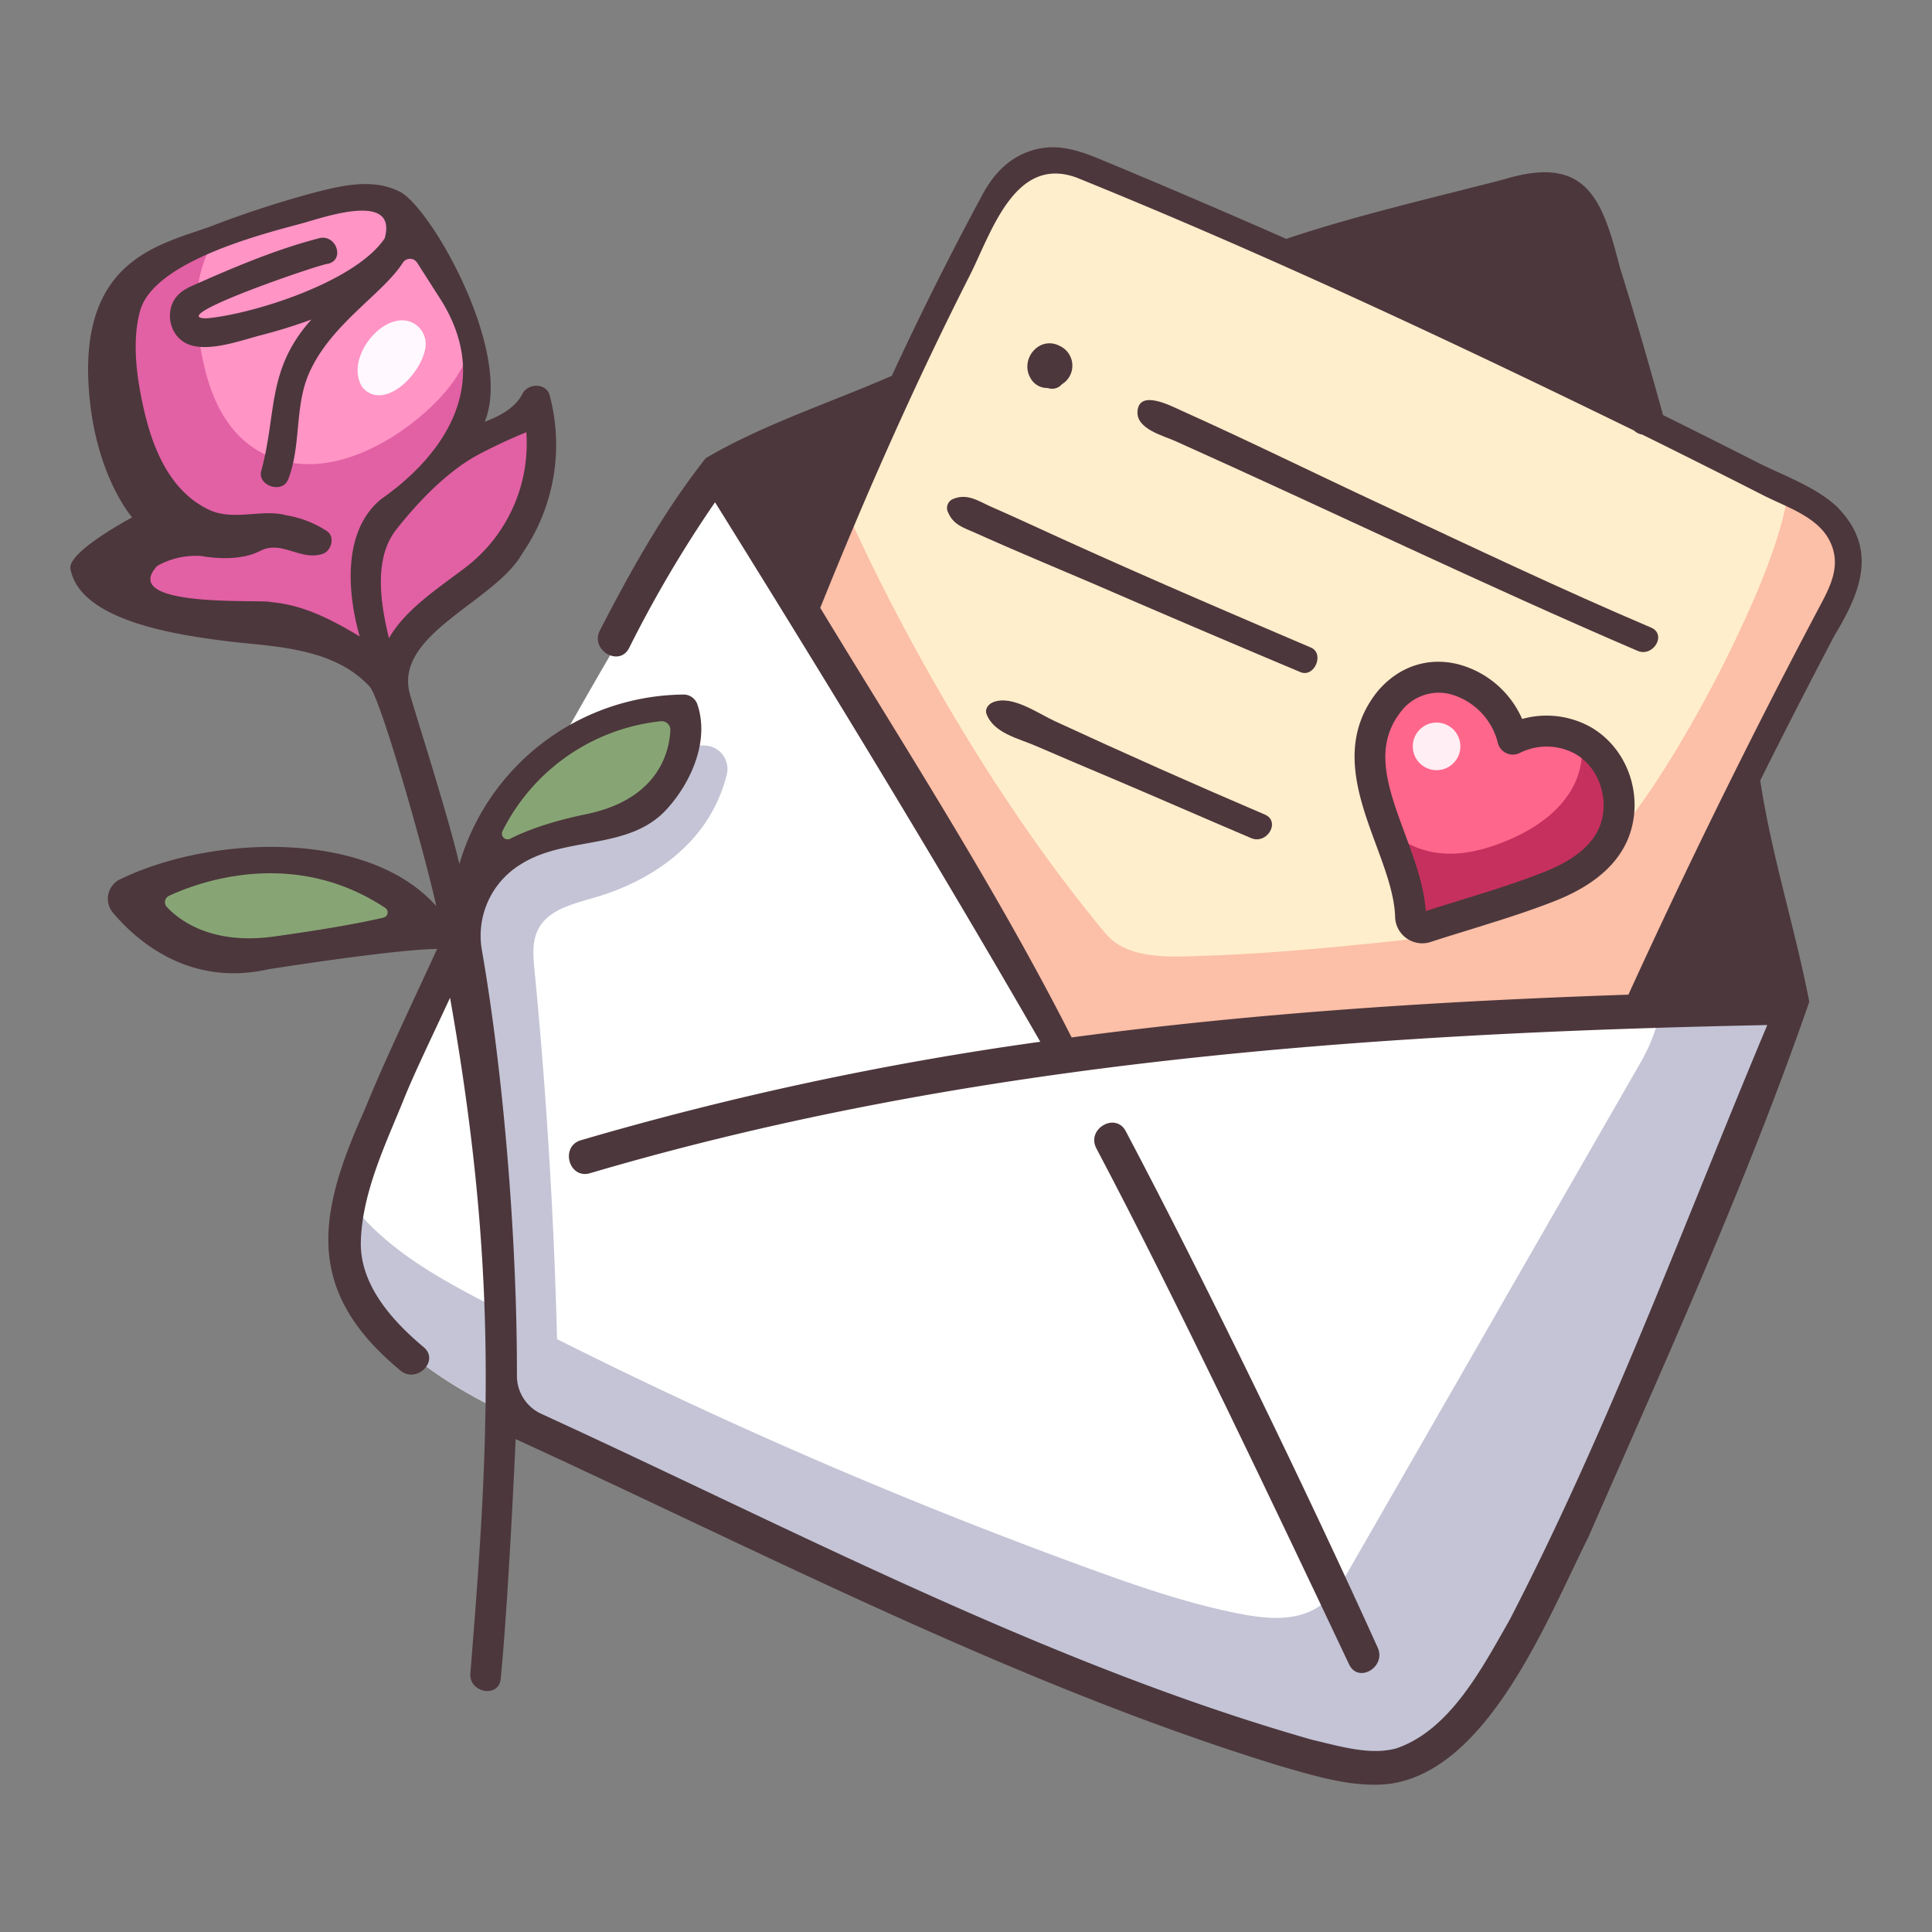 <svg xmlns="http://www.w3.org/2000/svg" id="icon" height="512" viewBox="0 0 500 500" width="512"><rect x="0" y="0" width="500" height="500" fill="#808080" stroke="none"/><path d="m185.792 123.584s-70.075 109.405-95.3 183.36c0 0-18.266 34.818 49.333 62.727 0 0 120.528 66.727 213.587 88.029 0 0 21.864 3.364 39.242-33.635s71.757-164.816 71.757-164.816z" fill="#fff"></path><path d="m392.652 424.065c17.379-37 71.757-164.816 71.757-164.816l-31.917-15.541-7.5 5.289c8.271 4.963 4.406 17.591-.4 25.955q-37.392 65.081-74.785 130.161c-2.313 4.026-4.763 8.2-8.645 10.749-5.813 3.817-13.419 3.122-20.246 1.793-13.379-2.606-26.316-7.08-39.125-11.743a1292.536 1292.536 0 0 1 -155.091-68.275c-10.911-5.685-21.907-11.647-30.649-20.3a55.545 55.545 0 0 1 -6.557-7.812c-2.67 8.547-6.3 36.77 50.331 60.15 0 0 120.528 66.727 213.587 88.029-.002-.004 21.862 3.36 39.24-33.639z" fill="#c4c4d6"></path><path d="m182.27 192.939a69.933 69.933 0 0 0 -21.369 2.926l-3.084.023a131.25 131.25 0 0 0 -17.087 3.95c-7.96 14.427-16.141 29.874-23.787 45.391.239 1.2.486 2.4.731 3.592a662.45 662.45 0 0 1 13.1 107.234 64.2 64.2 0 0 0 .929 10.039c2.56 1.2 5.255 2.4 8.115 3.577 0 0 1.676.928 4.752 2.582q-.37-60.721-6.248-121.241c-.349-3.579-.67-7.394 1-10.581 2.639-5.052 9-6.518 14.473-8.111 9-2.62 17.6-7.088 24.155-13.791a38.841 38.841 0 0 0 10.184-18.282 6.055 6.055 0 0 0 -5.864-7.308z" fill="#c4c4d6"></path><path d="m207.231 157.39 42.769-91.959s9.563-30.955 32.424-21.94 182.884 85.1 182.884 85.1 19.641 6.669 11.269 25.344-51.838 108.829-51.838 108.829l-148.111 10.3z" fill="#ffeecb"></path><path d="m424.739 262.759s43.467-90.154 51.838-108.829-11.269-25.344-11.269-25.344l-2.447-1.162c-1.841 10.289-5.663 20.279-9.921 29.883a329.494 329.494 0 0 1 -20.54 39.049c-9.563 15.551-21.078 30.872-37.458 38.933-11.992 5.9-25.6 7.413-38.9 8.751-14.391 1.447-28.8 2.8-43.257 3.276-9.3.309-20.776 1.361-26.731-5.793-41.011-49.266-66.654-108.674-66.654-108.674l-12.169 24.541 69.4 115.672z" fill="#fcbfa7"></path><path d="m409.929 191.782a19.351 19.351 0 0 0 -18.407-.492c-3.617-14.377-21.464-22.3-31.929-9.817-13.742 17.224 4.96 37.683 5.464 55.792a3.021 3.021 0 0 0 3.882 2.73c10.618-3.452 21.542-6.437 31.937-10.518 7.789-3.058 15.692-8.07 17.666-16.8 1.787-7.902-1.577-16.706-8.613-20.895z" fill="#ff668b"></path><path d="m418.542 212.679c1.787-7.9-1.577-16.708-8.613-20.9-.245-.146-.5-.278-.749-.411a19.654 19.654 0 0 1 -2.014 12.125c-3.531 6.784-10.409 11.276-17.3 14.12-7.509 3.1-15.619 4.783-23.413 1.64a31.955 31.955 0 0 1 -7.428-4.321c2.768 7.581 5.835 15.141 6.036 22.33a3.021 3.021 0 0 0 3.882 2.73c10.618-3.452 21.542-6.437 31.937-10.518 7.785-3.055 15.688-8.067 17.662-16.795z" fill="#c6305f"></path><path d="m368.085 244.128a7.063 7.063 0 0 1 -4.063-1.294 6.96 6.96 0 0 1 -2.963-5.459c-.162-5.8-2.484-12.091-4.943-18.749-4.638-12.564-9.9-26.805.35-39.648 5.327-6.357 12.772-8.943 20.488-7.173a25.017 25.017 0 0 1 16.976 14.265 23.429 23.429 0 0 1 18.045 2.275c8.391 5 12.7 15.365 10.468 25.216-1.934 8.553-8.7 15.16-20.1 19.639-7.33 2.878-14.96 5.234-22.338 7.513-3.234 1-6.579 2.031-9.824 3.086a6.754 6.754 0 0 1 -2.096.329zm4.18-64.862a12.374 12.374 0 0 0 -9.607 4.776c-7.371 9.241-3.508 19.7.963 31.813 2.409 6.522 4.893 13.253 5.366 19.921 2.887-.927 5.812-1.83 8.653-2.707 7.238-2.235 14.723-4.546 21.774-7.315 8.913-3.5 13.894-8.065 15.226-13.958 1.45-6.411-1.392-13.382-6.757-16.577a15.454 15.454 0 0 0 -14.519-.378 4 4 0 0 1 -5.721-2.576 17.414 17.414 0 0 0 -12.478-12.665 12.92 12.92 0 0 0 -2.9-.334z" fill="#4c373c"></path><circle cx="371.785" cy="193.161" fill="#ffeef3" r="6.163"></circle><path d="m139.531 107.816-18.331 7.189c3.752-7.652 3.965-16.692 1.992-24.984s-5.989-15.952-10.424-23.23c-3.788-6.216-8.449-12.641-15.417-14.748-4.94-1.493-15.9 2.163-20.924 3.331-15.485 3.6-50.3 8.661-45.2 39.841a91.79 91.79 0 0 0 9.291 27.994c2.436 4.618 5.3 10.235 2.578 14.691-1.6 2.62-4.662 3.87-7.269 5.494s-5.115 4.4-4.423 7.394c.66 2.85 3.811 4.264 6.6 5.142 20.893 6.572 43.875 6.746 63.3 16.86 7.058-11.177 18.16-19.1 26.994-28.93s15.616-23.572 11.233-36.044z" fill="#ff94c5"></path><path d="m121.2 115.005c3.752-7.652 3.965-16.692 1.992-24.984-.085-.354-.193-.7-.285-1.053-1.446 2.9-2.994 5.739-4.711 8.49-6.152 9.856-27.216 27.142-45.841 21.6-11.187-3.327-16.908-12.975-19.514-24.352-1.568-6.85-2.574-13.949-1.547-20.9a29.687 29.687 0 0 1 5.4-13.434c-14.526 4.876-28.867 14.053-25.47 34.84a91.79 91.79 0 0 0 9.291 27.994c2.436 4.618 5.3 10.235 2.578 14.691-1.6 2.62-4.662 3.87-7.269 5.494s-5.115 4.4-4.423 7.394c.66 2.85 3.811 4.264 6.6 5.142 20.893 6.572 43.875 6.746 63.3 16.86 7.058-11.177 18.16-19.1 26.994-28.93s15.619-23.572 11.236-36.044z" fill="#e260a4"></path><path d="m106.918 83.59c-7.32-3.8-18 9.03-13.143 16.637 5.387 6.224 14.984-2.882 16.3-10.06a6.2 6.2 0 0 0 -3.157-6.577z" fill="#fff8ff"></path><g fill="#4c373c"><path d="m356.561 426.429c-18.054-39.966-44.72-94.93-65.221-133.691-2.652-5.015-10.261-.567-7.609 4.448 20.52 38.8 46.651 93.907 65.423 133.573 2.374 5.015 9.653.641 7.407-4.33z"></path><path d="m339.243 167.579c-23.732-10.136-47.452-20.313-70.895-31.1-3.863-1.767-7.725-3.531-11.617-5.232-3.315-1.45-6.234-3.6-9.817-2.2a2.534 2.534 0 0 0 -1.743 3.071c1.391 3.764 4.059 4.343 7.579 5.942 11.938 5.364 24.057 10.314 36.058 15.533q23.826 10.3 47.753 20.352c3.601 1.511 6.309-4.823 2.682-6.366z"></path><path d="m427.31 162.424c-23.433-9.972-46.45-20.941-69.516-31.723-17.415-8.112-34.644-16.624-52.172-24.494-2.556-1.148-10.907-5.572-11.242.333-.259 4.568 6.785 6.214 10.068 7.734 39.857 17.884 79.207 36.921 119.348 54.161 4.074 1.721 7.631-4.259 3.514-6.011z"></path><path d="m327.341 210.808q-27.315-11.674-54.279-24.142c-4.462-2.034-11.07-6.865-16.007-4.955-1.169.452-2.256 1.706-1.744 3.071 1.88 5 8.284 6.307 12.874 8.308 6.264 2.73 12.566 5.372 18.858 8.038 12.27 5.2 24.474 10.554 36.737 15.771 4.12 1.754 7.731-4.286 3.561-6.091z"></path><path d="m271.144 100.41a3.318 3.318 0 0 0 3.665-.96 5.626 5.626 0 0 0 -.464-9.885c-5.426-2.9-10.684 3.585-7.5 8.547a4.872 4.872 0 0 0 4.299 2.298z"></path><path d="m475.393 131.136c-5.546-5.208-13.958-8.1-20.669-11.509q-12.133-6.168-24.333-12.206c-3.521-12.8-7.2-25.566-11.175-38.233-4.562-17.957-8.8-29.206-29.92-22.782-18.839 4.888-37.986 9.254-56.419 15.411q-23.427-10.323-47.069-20.151c-6.2-2.577-12.01-4.819-18.741-2.727-5.952 1.851-9.891 6.031-12.777 11.377q-12.441 23.057-23.49 46.945c-15.971 6.985-33.236 12.544-48.154 21.309-10.8 13.695-19.435 29.127-27.418 44.635-2.521 5.061 5.078 9.53 7.609 4.448a316.337 316.337 0 0 1 22.213-37.673c28.713 46.15 57.042 92.539 84.174 139.628a829.738 829.738 0 0 0 -118.881 25.476c-5.458 1.606-3.135 10.157 2.355 8.542 98.845-29.147 202.121-36.266 304.67-38.342-21.651 51.586-41.006 104.35-66.751 154.086-7.02 12.256-15.3 28.334-29.208 33.091-6.842 1.929-14.938-.615-21.805-2.2-68.494-19.5-134.694-54.672-199.51-84.358a10.824 10.824 0 0 1 -6.315-9.876c.066-35.46-3.517-78.355-9.112-110.391a21.626 21.626 0 0 1 9.973-21.868c11.91-7.685 28.69-3.38 38.473-14.98 6.06-6.94 10.5-17.455 7.336-26.587a3.786 3.786 0 0 0 -3.775-2.449 61.048 61.048 0 0 0 -57.788 43.857c-3.088-13.321-11.857-40.194-13-44.742-3.221-15.065 22.4-23.317 29.3-35.656a49.566 49.566 0 0 0 7.066-40.9c-.877-3.3-5.629-3.17-7.033-.417-1.889 3.7-5.724 5.679-9.788 7.282 7.484-18.008-13.907-55.481-21.933-59.553-7.185-3.646-15.421-1.513-22.73.373a271.448 271.448 0 0 0 -26.223 8.583c-12.518 4.627-33.7 8.118-31.6 41.5 1.429 22.72 11.252 33.819 11.252 33.819s-16.767 8.9-15.967 13.3c2.57 14.122 29.911 17.474 43.07 19.046 11.989 1.2 25.675 2.035 34.383 11.47 2.743 3 13.834 41.518 17.232 56.8-17.449-19.732-57.848-18.585-81.867-6.937a5.6 5.6 0 0 0 -1.82 8.635c6.256 7.4 19.851 19.23 40.235 14.634 0 0 32.406-5.148 43.656-5.261-5.642 12.381-13.887 29.5-18.662 41.449-12.161 26.982-15.993 46.845 9.161 67.647 4.178 3.512 10.245-2.5 6.032-6.032-8.086-6.778-16.585-16.127-16.265-27.386.368-12.937 6.626-25.59 11.37-37.387 2.489-6.19 7.769-17.107 11.716-25.656 12.592 71.241 10.163 114.391 5.261 174.76-.5 5.074 7.338 6.631 7.848 1.5 1.964-19.762 3.816-60.461 3.863-62.044 64.2 29.429 130.067 63.8 197.7 84.557 8.915 2.555 19.11 5.8 28.5 4.658 25.669-3.527 41-43.064 51.443-63.877 19.927-45.52 41.071-91.975 57.153-138.523-3.712-19.175-9.8-38.019-12.69-57.27q9.432-18.921 19.28-37.632c6.838-11.302 11.224-22.449.564-33.213zm-382.3 33.572c-7.219-4.325-14.55-8.179-23.007-8.884-1.292-.83-39.778 1.818-29.387-9.377a20.521 20.521 0 0 1 11.468-2.547s9.007 1.866 15.114-1.3c5.664-2.933 10.41 2.63 16.2.748 2.288-.744 3.32-4.4 1.13-5.9a27.471 27.471 0 0 0 -10.564-4.1c-6.094-1.7-13.706 1.56-19.961-1.422-10.073-4.8-14.5-15.689-16.848-25.94-1.8-7.869-3.189-17.466-1-25.48 3.609-13.266 33.512-20.37 42.262-22.795 5.72-1.59 24.466-8.146 21.053 3.986-7.776 11.511-34.86 19.794-46.289 20.7-10.873-.25 30.126-14.233 31.686-14.141 4.368-1.109 2.014-7.713-2.336-6.608-10.668 2.76-20.88 7.031-30.947 11.461-2.479 1.109-4.988 2.005-6.5 4.385-2.424 3.822-1.027 9.458 3.148 11.425 5.254 2.476 13.932-.8 19.25-2.18a132.254 132.254 0 0 0 13.015-4.039c-11.607 13-8.876 23.987-12.928 39.029-1.256 3.936 5.437 6.2 6.936 2.327 3.463-8.946 1.532-18.863 5.5-27.692 5.674-12.631 18.977-20.276 24.146-28.34a2.206 2.206 0 0 1 3.729-.031l6.358 9.958c14.031 22.913-1.47 41.287-15.582 51.148-10.215 8.201-8.839 24.469-5.646 35.609zm9.418-27.6c4.986-6.355 12.83-14.949 21.279-19.446a136.107 136.107 0 0 1 12.422-5.8 40.36 40.36 0 0 1 -16.056 35.238c-7.011 5.294-15.332 10.745-19.481 18.053-2.182-8.805-4.054-20.533 1.836-28.041zm318.918 120.311c-48.182 1.635-96.347 4.669-144.094 11.068-19.415-38.287-42.786-74.487-65.054-111.169 11.74-29.21 24.459-57.96 38.7-86.046 5.559-10.962 11.618-31.258 27.7-25.285 48.9 19.81 96.784 42.289 144.2 65.432a4.045 4.045 0 0 0 2.129 1.049q15.727 7.769 31.358 15.731c5.814 2.973 13.888 5.458 17.073 11.625 3.459 6.7-.07 12.507-3.22 18.465q-25.821 48.846-48.792 99.13z"></path></g><path d="m170.943 186.664a51.9 51.9 0 0 0 -40.9 28.43 1.476 1.476 0 0 0 2 1.96c3.57-1.805 9.815-4.322 19.643-6.341 18.89-3.879 21.559-16.345 21.8-21.753a2.255 2.255 0 0 0 -2.543-2.296z" fill="#87a574"></path><path d="m99.719 234.975c-24.022-15.923-48.8-6.481-55.975-3.135a1.815 1.815 0 0 0 -.569 2.88c3.13 3.354 11.486 9.9 27.682 7.652 16.049-2.224 24.492-3.966 28.418-4.908a1.381 1.381 0 0 0 .444-2.489z" fill="#87a574"></path></svg>